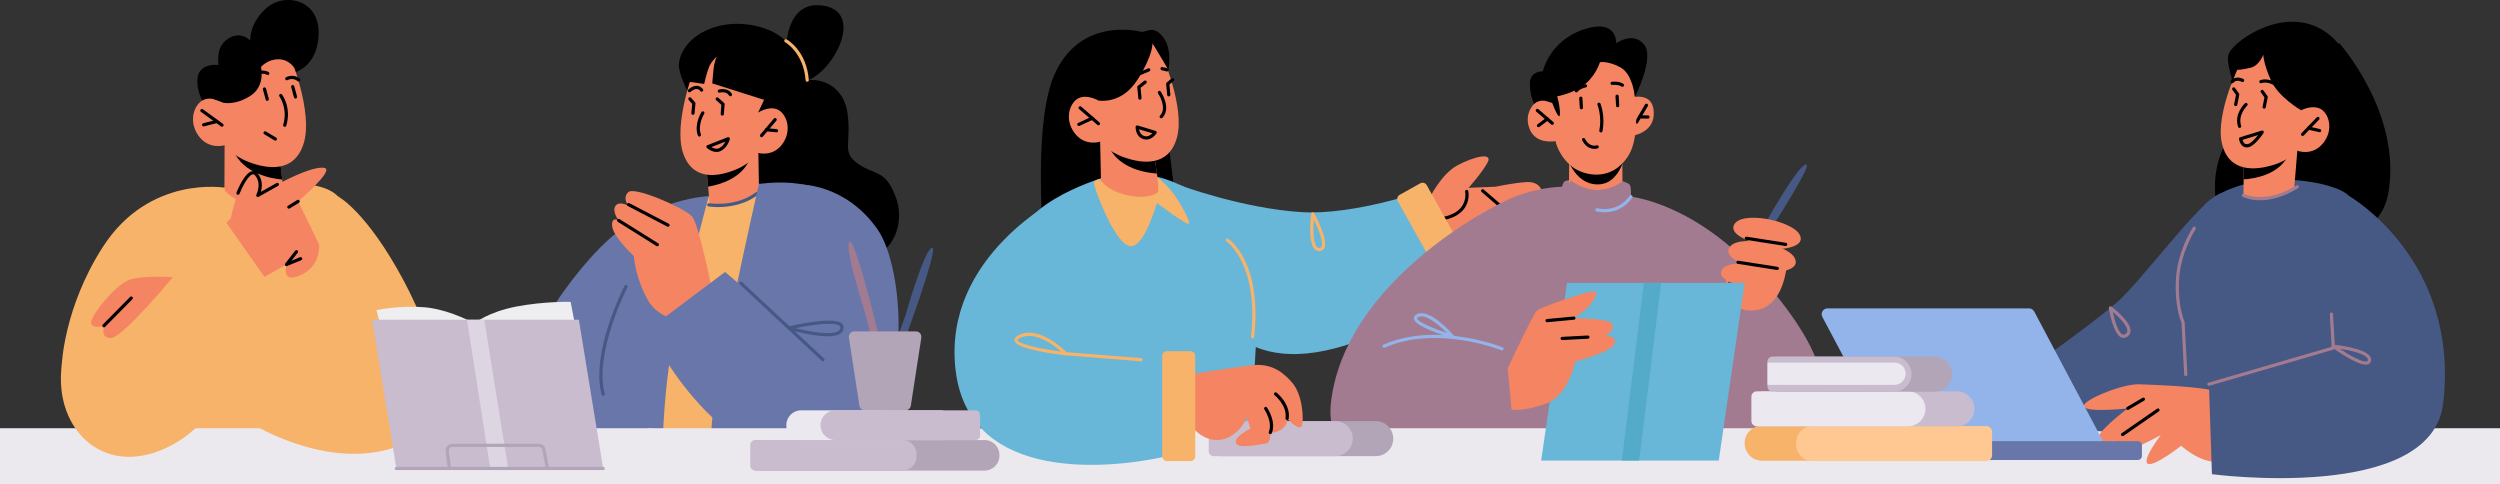<svg xmlns="http://www.w3.org/2000/svg" xmlns:xlink="http://www.w3.org/1999/xlink" version="1.1" id="Layer_1" x="0px" y="0px" style="enable-;background-color:transparent;" xml:space="preserve" viewBox="0 104.7 1011.11 195.84">
<rect x="0" y="104.7" width="1011.11" height="195.84" fill="#333333" stroke="none"/>
<g>
	<rect x="0" style="fill:none;" width="1011.112" height="400" fill="none"/>
</g>
<g>
	<path d="M326.47,137.12c3.684-0.375,7.451,0.49,10.415,2.709c2.597,1.945,5.051,5.137,5.832,10.366   c1.877,12.549-2.686,15.896,4.345,20.773c7.031,4.877,11.137,2.093,15.366,13.837c4.229,11.744-3.085,27.165-17.45,23.662   c-14.365-3.503-49.152-13.903-49.152-13.903l-0.369-51.792l17.641-4.292L326.47,137.12z"/>
</g>
<g>
	<path style="fill:#6876AA;" d="M290.574,183.186c0,0-15.706,2.246-25.874,20.733c-10.168,18.486-18.707,69.458-17.149,71.067   c1.558,1.61,35.477,6.439,63.597,6.439c28.12,0,36.933-1.073,39.644-2.683c2.712-1.61,2.013-88.632-13.558-95.556   C321.663,176.262,307.284,177.65,290.574,183.186z"/>
</g>
<g>
	<path style="fill:#F7B369;" d="M286.668,184.01c0,0-24.675,38.683-29.549,63.714c-4.874,25.031-5.821,42.749-5.821,42.749   l89.658,0.556l1.605-68.1l-9.462-40.336l-26.147-3.548L286.668,184.01z"/>
</g>
<g>
	<path style="fill:#6876AA;" d="M286.668,184.01c0,0-12.585,46.572-15.243,62.842c-2.658,16.269-3.207,31.818-3.207,31.818   l-16.451-2.457l6.282-38.187l22.453-48.861L286.668,184.01z"/>
</g>
<g>
	<path d="M280.634,146.491c0,0-6.683-11.45-6.023-16.292c1.629-11.939,18.629-19.828,35.267-13.781   c16.639,6.047,19.559,26.967,16.719,35.976c-7.314,23.198-27.507,14.592-27.507,14.592S267.534,160.32,280.634,146.491z"/>
</g>
<g>
	<g>
		<g>
			<g>
				<path style="fill:#F48462;" d="M285.633,171.561l0.023,0.435l0.744,8.188l0.557,6.421c0,0-0.481,1.521,6.986,0.691      c10.005-1.151,13.042-5.612,13.042-5.612l-0.267-15.1l-3.016,0.72L285.633,171.561z"/>
			</g>
		</g>
	</g>
</g>
<g>
	<g>
		<g>
			<g>
				<path d="M285.656,171.996l0.744,8.188c4.849-0.817,13.629-3.337,16.861-11.174c0.247-0.636,0.404-1.205,0.441-1.675      l-18.022,4.535L285.656,171.996z"/>
			</g>
		</g>
	</g>
</g>
<g>
	<g>
		<g>
			<g>
				<path style="fill:#F48462;" d="M280.666,132.875c0,0-8.35,21.792-4.434,33.639c3.916,11.847,14.763,9.454,21.199,6.833      c6.435-2.621,9.287-6.773,9.287-6.773s6.207,1.791,10.033-4.081c3.826-5.871,1.009-12.281-2.55-13.616      c-3.558-1.335-7.592,1.376-7.592,1.376l2.966-6.358C309.575,143.894,294.439,112.974,280.666,132.875z"/>
			</g>
		</g>
	</g>
</g>
<g>
	<path style="fill:#6876AA;" d="M286.668,184.01c0,0-22.22,0.881-40.832,17.861c-18.611,16.98-45.587,58.529-34.714,73.307   c15.97,21.705,50.335,15.069,50.335,15.069l1.591-35.318l9.257-51.263L286.668,184.01z"/>
</g>
<g>
	<path d="M282.866,159.943c-0.265,0-0.514-0.163-0.611-0.426c-1.648-4.478,1.316-9.28,1.443-9.482   c0.191-0.305,0.591-0.396,0.897-0.205c0.304,0.191,0.397,0.592,0.206,0.897c-0.028,0.044-2.75,4.469-1.325,8.34   c0.124,0.337-0.049,0.712-0.386,0.836C283.017,159.93,282.941,159.943,282.866,159.943z"/>
</g>
<g>
	<path d="M308.008,160.19c-0.148,0-0.298-0.051-0.421-0.155c-0.274-0.232-0.308-0.643-0.075-0.917l5.477-6.453   c0.232-0.273,0.643-0.308,0.918-0.075c0.274,0.232,0.308,0.643,0.075,0.917l-5.477,6.453   C308.377,160.112,308.193,160.19,308.008,160.19z"/>
</g>
<g>
	<path d="M314.064,158.219c-0.021,0-0.043-0.001-0.064-0.003l-4.044-0.396c-0.358-0.035-0.619-0.354-0.585-0.711   c0.035-0.358,0.359-0.624,0.711-0.585l4.044,0.396c0.358,0.035,0.619,0.354,0.584,0.711   C314.677,157.968,314.394,158.219,314.064,158.219z"/>
</g>
<g>
	<path d="M289.784,166.16c-2.074,0-3.804-1.563-3.898-1.649c-0.165-0.152-0.241-0.378-0.199-0.599   c0.041-0.221,0.193-0.404,0.402-0.486l8.203-3.215c0.225-0.088,0.481-0.043,0.664,0.114c0.183,0.159,0.263,0.406,0.207,0.641   c-0.03,0.129-0.774,3.168-3.431,4.677C291.075,166.016,290.413,166.16,289.784,166.16z M287.682,164.2   c0.859,0.5,2.193,1.001,3.407,0.311c1.157-0.657,1.879-1.71,2.301-2.548L287.682,164.2z"/>
</g>
<g>
	<path d="M295.427,143.644c-0.224,0-0.442-0.116-0.563-0.323c-1.08-1.851-3.664-1.186-3.773-1.158   c-0.345,0.093-0.704-0.113-0.797-0.46c-0.093-0.346,0.11-0.703,0.457-0.797c0.148-0.042,3.653-0.958,5.239,1.758   c0.181,0.311,0.076,0.709-0.235,0.891C295.652,143.615,295.539,143.644,295.427,143.644z"/>
</g>
<g>
	<path d="M278.848,142.052c-0.169,0-0.338-0.065-0.465-0.195c-0.251-0.257-0.248-0.668,0.008-0.919   c0.069-0.068,1.703-1.656,3.565-1.536c0.909,0.064,1.69,0.517,2.324,1.345c0.218,0.286,0.164,0.694-0.122,0.913   c-0.286,0.219-0.694,0.164-0.913-0.122c-0.401-0.525-0.852-0.799-1.377-0.837c-1.277-0.101-2.552,1.153-2.565,1.165   C279.176,141.991,279.012,142.052,278.848,142.052z"/>
</g>
<g>
	<path d="M280.26,151.142c-0.021,0-0.041-0.001-0.062-0.003c-0.358-0.033-0.621-0.351-0.587-0.708l0.348-3.716l-1.422-1.582   c-0.24-0.267-0.219-0.679,0.049-0.919c0.266-0.239,0.679-0.219,0.919,0.049l1.613,1.794c0.121,0.135,0.181,0.315,0.164,0.496   l-0.375,3.999C280.876,150.889,280.592,151.142,280.26,151.142z"/>
</g>
<g>
	<path d="M292.122,151.467c-0.407-0.028-0.676-0.341-0.65-0.699l0.274-3.684l-2.093-1.854c-0.269-0.238-0.294-0.65-0.056-0.919   c0.239-0.27,0.65-0.294,0.919-0.056l2.335,2.068c0.152,0.135,0.232,0.333,0.217,0.536l-0.298,4.006   C292.745,151.206,292.46,151.467,292.122,151.467z"/>
</g>
<g>
	<path d="M317.855,129.821c0,0-2.282-25.619,15.206-22.83c18.527,2.954,1.04,32.524-10.803,30.905   C316.987,137.176,317.855,129.821,317.855,129.821z"/>
</g>
<g>
	<path style="fill:#F48462;" d="M288.885,226.694c0,0-5.939-31.103-9.001-34.471c-3.061-3.368-23.207-12.262-25.773-9.815   c-2.566,2.447,0.044,5.522,0.044,5.522s-3.83-2.188-5.272,0.103c-1.442,2.291,1.353,5.852,1.353,5.852s-3.054-1.923-2.649,2.34   c0.405,4.263,8.767,12.063,8.767,12.063s0.482,8.712,5.837,18.076c5.355,9.364,21.658,9.783,21.658,9.783L288.885,226.694z"/>
</g>
<g>
	<path d="M270.176,196.42c-0.102,0-0.205-0.023-0.3-0.074l-15.967-8.328c-0.319-0.167-0.442-0.56-0.276-0.878   c0.167-0.319,0.56-0.443,0.878-0.276l15.967,8.328c0.319,0.167,0.442,0.56,0.276,0.878   C270.637,196.293,270.41,196.42,270.176,196.42z"/>
</g>
<g>
	<path d="M265.86,204.317c-0.118,0-0.237-0.032-0.345-0.1l-15.623-9.781c-0.305-0.191-0.397-0.592-0.207-0.897   c0.19-0.305,0.592-0.398,0.897-0.206l15.623,9.781c0.305,0.19,0.397,0.593,0.207,0.897   C266.288,204.209,266.076,204.317,265.86,204.317z"/>
</g>
<g>
	<path style="fill:#465884;" d="M290.493,188.454c-2.26,0-3.768-0.241-3.933-0.269c-0.354-0.059-0.594-0.395-0.534-0.749   c0.059-0.354,0.387-0.593,0.749-0.535c0.106,0.018,10.81,1.713,18.884-4.39c0.287-0.217,0.695-0.16,0.912,0.126   c0.217,0.287,0.16,0.695-0.126,0.912C300.974,187.684,294.533,188.454,290.493,188.454z"/>
</g>
<g>
	<path style="fill:#6876AA;" d="M262.193,238.026c0,0,26.619,56.114,67.631,53.003s37.916-75.35,25.036-93.658   c-12.88-18.308-31.164-18.075-31.164-18.075l-16.744,47.068l-13.701-11.674L262.193,238.026z"/>
</g>
<g>
	<path style="fill:#6876AA;" d="M306.952,179.046c0,0-23.014,100.989-18.592,101.514c4.422,0.525,39.397,2.22,39.397,2.22   l-4.061-103.484L306.952,179.046z"/>
</g>
<g>
	<path style="fill:#F7B369;" d="M326.47,137.771c-0.338,0-0.623-0.26-0.648-0.603c-0.834-11.191-8.216-15.347-8.291-15.387   c-0.315-0.172-0.432-0.568-0.259-0.883c0.172-0.315,0.567-0.433,0.883-0.259c0.33,0.18,8.079,4.542,8.964,16.433   c0.027,0.358-0.242,0.671-0.601,0.697C326.502,137.771,326.486,137.771,326.47,137.771z"/>
</g>
<g>
	<path style="fill:#465884;" d="M332.848,250.845c-0.159,0-0.318-0.059-0.444-0.175l-33.156-30.912   c-0.263-0.246-0.277-0.657-0.032-0.92c0.246-0.264,0.657-0.277,0.92-0.033l33.156,30.912c0.263,0.246,0.277,0.657,0.032,0.92   C333.196,250.774,333.023,250.845,332.848,250.845z"/>
</g>
<g>
	<path style="fill:#465884;" d="M334.635,240.718c-6.366,0-15.231-2.579-15.726-2.726c-0.283-0.083-0.475-0.346-0.467-0.641   c0.008-0.295,0.212-0.548,0.499-0.616c1.841-0.442,18.092-4.233,21.525-1.192c0.559,0.495,0.809,1.151,0.723,1.899   c-0.106,0.924-0.577,1.669-1.4,2.215C338.626,240.427,336.771,240.718,334.635,240.718z M321.795,237.426   c5.354,1.349,14.383,3.063,17.275,1.146c0.495-0.328,0.765-0.745,0.826-1.277c0.037-0.324-0.053-0.564-0.293-0.776   C337.639,234.777,328.664,235.97,321.795,237.426z"/>
</g>
<g>
	<path d="M291.788,124.084c0,0-2.736,3.349-3.231,8.845c-0.495,5.495-0.495,5.495-0.495,5.495l22.626,7.196l0.729-11.017   L291.788,124.084z"/>
</g>
<g>
	<path d="M289.81,127.684c0,0-2.044,1.698-3.006,4.015c-0.961,2.317-2.022,6.938-2.022,6.938l-6.58-0.899l1.032-11.499l9.032-5.233   l5.362,0.733l-1.011,7.398L289.81,127.684z"/>
</g>
<g>
	<g>
		<path style="fill:#68B6D8;" d="M477.058,179.567c0,0,25.487,9.469,49.48,10.933c20.772,1.268,48.913-8.466,48.913-8.466    l16.671,36.132c0,0-54.171,43.544-87.74,25.253C461.099,219.835,477.058,179.567,477.058,179.567z"/>
	</g>
</g>
<g>
	<path style="fill:#F7B369;" d="M533.534,206.265c-0.697,0-1.327-0.271-1.836-0.792c-2.789-2.861-1.543-13.174-1.392-14.34   c0.036-0.28,0.249-0.505,0.526-0.556c0.282-0.055,0.558,0.081,0.691,0.329c0.6,1.106,5.81,10.897,4.079,14.181   c-0.356,0.678-0.973,1.08-1.78,1.164C533.725,206.26,533.629,206.265,533.534,206.265z M531.378,193.468   c-0.293,3.702-0.365,9.438,1.253,11.096c0.303,0.31,0.643,0.434,1.058,0.392c0.375-0.039,0.61-0.186,0.764-0.477   C535.353,202.769,533.32,197.445,531.378,193.468z"/>
</g>
<g>
	<g>
		<path style="fill:#F48462;" d="M577.908,185.32c0,0,4.803-10.191,11.621-13.804c6.818-3.614,14.299-5.257,12.146-1.17    c-2.153,4.086-7.702,10.311-7.702,10.311l11.014-0.458c0,0,7.481-1.643,12.698-1.86c5.217-0.217,5.963,3.749,5.963,3.749    s5.217-0.217,7.039,1.706c1.822,1.923-0.386,4.678-0.386,4.678s7.039,1.706,3.175,6.529c-3.865,4.823-19.875,10.817-27.357,12.459    c-7.481,1.643-23.216,0.298-23.216,0.298S568.516,207.709,577.908,185.32z"/>
	</g>
</g>
<g>
	<path d="M615.542,196.191c-0.15,0-0.302-0.052-0.425-0.158l-15.888-13.682c-0.273-0.234-0.303-0.646-0.068-0.918   c0.234-0.273,0.646-0.303,0.918-0.068l15.888,13.682c0.273,0.234,0.303,0.646,0.068,0.918   C615.906,196.115,615.724,196.191,615.542,196.191z"/>
</g>
<g>
	<path d="M579.139,194.22c-0.35,0-0.638-0.276-0.65-0.628c-0.013-0.359,0.268-0.661,0.627-0.673c5.779-0.204,9.788-1.7,11.914-4.444   c2.236-2.887,1.545-6.175,1.537-6.207c-0.077-0.351,0.145-0.698,0.495-0.776c0.352-0.073,0.698,0.145,0.776,0.496   c0.035,0.159,0.826,3.922-1.779,7.285c-2.375,3.064-6.714,4.729-12.896,4.948C579.155,194.22,579.147,194.22,579.139,194.22z"/>
</g>
<g>
	<path style="fill:#F7B369;" d="M585.174,221.559l-19.826-35.469c-0.512-0.917-0.185-2.075,0.732-2.587l8.352-4.668   c0.917-0.512,2.075-0.185,2.587,0.732l19.826,35.469c0.512,0.917,0.185,2.075-0.732,2.588l-8.352,4.668   C586.845,222.803,585.687,222.475,585.174,221.559z"/>
</g>
<g>
	<path style="fill:#A37B90;" d="M656.044,177.949c0,0,2.543,0.635,3.149,1.586c0.606,0.951,0.441,4.724,0.441,4.724   s25.979,2.507,52.212,32.165c26.54,30.005,29.968,47.956,21.195,61.039c-11.589,17.282-51.476,12.616-51.476,12.616   s-9.614,1.412-43.841,0.888c-31.623-0.483-49.26-0.888-49.26-0.888s-54.467,13.127-50.128-22.937   c5.755-47.832,63.146-78.516,74.241-82.883c10.016-3.942,19.17-4.044,19.17-4.044s0.499-1.84,1.046-2.158   C635.717,176.358,656.044,177.949,656.044,177.949z"/>
</g>
<g>
	<path d="M946.109,122.165c0,0,25.201,28.107,19.915,60.172c-4.773,28.952-47.461,16.368-47.461,16.368l-20.406-4.839   c0,0-7.055-17.027,3.286-33.431C911.785,144.031,946.109,122.165,946.109,122.165z"/>
</g>
<g>
	<g>
		<path style="fill:#465884;" d="M956.782,289.152c0,0-1.445-99.386-6.772-105.232c-5.327-5.846-37.879-12.028-56.626,1.961    c-11.733,8.755-15.267,48.947-11.733,74.215c3.062,21.898,4.296,30.331,4.296,30.331L956.782,289.152z"/>
	</g>
</g>
<g>
	<path style="fill:#F7B369;" d="M103.748,179.814c0,0-20.678-1.319-32.517,9.273c-11.839,10.592-17.875,100.092-17.875,100.092   s33.283,0.553,54.939,1.169c15.755,0.448,43.959-1.169,43.959-1.169s-8.925-91.654-14.075-102.85   C133.029,175.132,103.748,179.814,103.748,179.814z"/>
</g>
<g>
	<path d="M461.852,117.639c0,0-24.823-7.003-35.499,17.482c-10.677,24.485-2.192,91.886-2.192,91.886l55.159-10.636l-6.8-54.304   L461.852,117.639z"/>
</g>
<g>
	<g>
		<path style="fill:#68B6D8;" d="M450.118,175.317c0,0-32.792,8.62-38.059,25.163c-5.268,16.542,17.603,86.033,24.751,88.909    c7.148,2.877,67.933-0.211,67.933-0.211s4.133-48.441,3.24-54.35c-0.893-5.909-4.463-29.545-11.04-39.973    c-6.577-10.428-24.139-18.481-31.462-19.034C458.156,175.268,450.118,175.317,450.118,175.317z"/>
	</g>
</g>
<g>
	<rect x="0" y="277.895" style="fill:#EBE8EE;" width="1011.112" height="22.65"/>
</g>
<g>
	<g>
		<path style="fill:#F48462;" d="M444.947,161.98l0.387,17.525c0,0,3.272,4.968,13.542,5.575c7.651,0.452,10.296-1.334,10.296-1.334    l-1.261-8.852l-1.241-8.632l-18.602-3.663L444.947,161.98z"/>
	</g>
</g>
<g>
	<g>
		<path d="M448.068,162.599c0.055,0.477,0.249,1.038,0.546,1.68c4.115,8.667,14.877,10.318,19.296,10.616l-1.241-8.632    L448.068,162.599z"/>
	</g>
</g>
<g>
	<g>
		<path style="fill:#F48462;" d="M469.696,126.231c0,0,9.682,21.769,6.326,34.057c-3.356,12.288-14.543,10.431-21.245,8.104    c-6.702-2.327-9.832-6.407-9.832-6.407s-6.232,2.159-10.447-3.621c-4.216-5.78-1.688-12.467,1.869-14.018    c3.556-1.552,7.814,0.995,7.814,0.995l-3.365-6.323C440.815,139.017,454.586,106.682,469.696,126.231z"/>
	</g>
</g>
<g>
	<g>
		<path d="M444.18,145.34c0,0,9.383,1.923,15.936-8.505c6.553-10.428,5.967-14.72,5.967-14.72l6.466,10.805    c0,0,1.475-7.474-1.502-12.25c-2.977-4.776-6.085-3.797-6.085-3.797l-20.715,5.109l-5.501,16.576L444.18,145.34z"/>
	</g>
</g>
<g>
	<g>
		<path style="fill:#68B6D8;" d="M429.616,184.01c0,0-48.594,23.883-43.142,70.34c5.449,46.43,63.737,39.876,85.545,34.828    c21.808-5.048,4.8-38.182,4.8-38.182s-8.24,2.876-29.394-0.732C426.271,246.657,429.616,184.01,429.616,184.01z"/>
	</g>
</g>
<g>
	<path style="fill:#F7B369;" d="M431.06,248.419c-0.025,0-0.05-0.002-0.075-0.005c-4.714-0.548-20.138-2.596-20.709-5.936   c-0.222-1.302,1.337-2.064,1.85-2.314c8.349-4.075,18.953,6.689,19.401,7.15c0.192,0.197,0.239,0.494,0.117,0.741   C431.533,248.279,431.305,248.419,431.06,248.419z M416.197,240.556c-1.2,0-2.38,0.232-3.5,0.779   c-0.982,0.479-1.154,0.829-1.138,0.924c0.258,1.513,8.978,3.484,17.584,4.615C426.629,244.675,421.245,240.556,416.197,240.556z"/>
</g>
<g>
	<path d="M472.02,133.611c-0.052,0-0.103-0.006-0.154-0.018l-2.018-0.49c-0.35-0.084-0.564-0.436-0.48-0.786   c0.085-0.351,0.442-0.564,0.786-0.479l2.017,0.49c0.35,0.085,0.565,0.437,0.48,0.786   C472.58,133.412,472.313,133.611,472.02,133.611z"/>
</g>
<g>
	<path d="M459.923,135.582c-0.254,0-0.495-0.15-0.6-0.399c-0.14-0.331,0.016-0.713,0.348-0.852l4.691-1.971   c0.33-0.14,0.712,0.017,0.851,0.348c0.14,0.331-0.016,0.713-0.348,0.852l-4.691,1.971   C460.093,135.566,460.007,135.582,459.923,135.582z"/>
</g>
<g>
	<path d="M469.649,152.552c-0.162,0-0.324-0.06-0.45-0.181c-0.26-0.249-0.268-0.661-0.02-0.92c3.035-3.164-0.757-8.928-0.796-8.985   c-0.199-0.299-0.119-0.703,0.179-0.903c0.297-0.199,0.702-0.121,0.903,0.178c0.182,0.271,4.413,6.691,0.653,10.611   C469.991,152.485,469.82,152.552,469.649,152.552z"/>
</g>
<g>
	<path d="M444.255,155.371c-0.151,0-0.303-0.052-0.426-0.159l-7.405-6.404c-0.271-0.235-0.302-0.646-0.066-0.918   c0.236-0.272,0.647-0.302,0.918-0.066l7.405,6.404c0.271,0.235,0.302,0.646,0.066,0.918   C444.618,155.295,444.437,155.371,444.255,155.371z"/>
</g>
<g>
	<path d="M436.343,155.658c-0.246,0-0.481-0.14-0.591-0.378c-0.15-0.327-0.008-0.713,0.318-0.864l5.375-2.48   c0.322-0.151,0.713-0.009,0.863,0.318c0.15,0.327,0.008,0.713-0.318,0.864l-5.375,2.48   C436.528,155.639,436.435,155.658,436.343,155.658z"/>
</g>
<g>
	<path style="fill:#F7B369;" d="M444.766,177.126c0,0-2.074,0.212-2.319,1.513c-0.245,1.301,7.799,23.486,14.075,25.478   c6.276,1.991,11.183-17.609,11.482-17.276c0.299,0.333,11.548,8.69,12.757,8.423s-4.005-9.891-7.284-13.671   c-3.279-3.78-5.351-5.191-5.351-5.191s0.392,4.583,0.359,5.562c-0.032,0.979-3.921,3.146-10.825,2.03   C447.787,182.399,444.766,177.126,444.766,177.126z"/>
</g>
<g>
	<path d="M461.037,145.027c-0.331,0-0.614-0.252-0.646-0.588l-0.429-4.455c-0.021-0.22,0.07-0.436,0.243-0.572l2.546-2.019   c0.278-0.224,0.69-0.178,0.914,0.105c0.224,0.282,0.177,0.691-0.105,0.914l-2.269,1.799l0.395,4.103   c0.035,0.358-0.227,0.676-0.585,0.71C461.079,145.026,461.058,145.027,461.037,145.027z"/>
</g>
<g>
	<path d="M472.711,143.698c-0.331,0-0.614-0.252-0.646-0.588l-0.429-4.455c-0.02-0.213,0.065-0.422,0.228-0.56l1.936-1.634   c0.274-0.231,0.686-0.197,0.917,0.078c0.232,0.275,0.197,0.686-0.077,0.917l-1.676,1.414l0.396,4.115   c0.035,0.358-0.228,0.676-0.585,0.71C472.753,143.697,472.732,143.698,472.711,143.698z"/>
</g>
<g>
	<path style="fill:#F7B369;" d="M506.614,241.551c-0.024,0-0.048-0.002-0.072-0.004c-0.357-0.04-0.615-0.361-0.576-0.719   c3.212-29.276-9.786-38.401-9.918-38.489c-0.298-0.201-0.378-0.605-0.178-0.903c0.201-0.299,0.602-0.378,0.901-0.179   c0.564,0.377,13.795,9.576,10.489,39.714C507.223,241.304,506.941,241.551,506.614,241.551z"/>
</g>
<g>
	<path style="fill:#F7B369;" d="M461.503,250.833c-0.018,0-0.035-0.001-0.053-0.003l-30.441-2.414   c-0.358-0.028-0.626-0.342-0.598-0.7c0.029-0.358,0.33-0.64,0.7-0.597l30.442,2.414c0.358,0.028,0.626,0.342,0.597,0.7   C462.124,250.574,461.839,250.833,461.503,250.833z"/>
</g>
<g>
	<path d="M463.619,161.145c-0.384,0-0.79-0.058-1.216-0.191c-3.154-0.99-3.133-4.733-3.13-4.893   c0.003-0.204,0.102-0.395,0.267-0.516c0.164-0.12,0.378-0.155,0.572-0.097l7.261,2.201c0.195,0.059,0.352,0.206,0.422,0.397   s0.048,0.404-0.061,0.576C467.658,158.74,466.092,161.145,463.619,161.145z M460.666,156.977c0.174,0.921,0.676,2.28,2.128,2.735   c1.445,0.455,2.625-0.416,3.279-1.096L460.666,156.977z"/>
</g>
<g>
	<path style="fill:#465884;" d="M827.783,248.606c0,0,17.485-12.4,27.899-21.184c10.414-8.785,33.236-40.969,42.475-44.524   c9.239-3.555-10.682,83.091-10.682,83.091s-28.194,21.649-49.022,9.727C817.624,263.793,827.783,248.606,827.783,248.606z"/>
</g>
<g>
	<path style="fill:#F7B369;" d="M136.648,184.091c0,0,11.507,5.882,26.596,34.069c13.801,25.782,20.061,54.13,6.695,62.593   c-34.085,21.581-77.281-10.25-77.281-10.25L136.648,184.091z"/>
</g>
<g>
	<path d="M109.227,135.268c0,0,16.751,2.508,19.338-13.538c2.754-17.084-12.981-20.341-20.436-14.076   c-7.456,6.265-6.921,13.459-6.921,13.459s-4.277-4.719-9.939-0.028c-4.155,3.443-2.844,9.892-2.844,9.892s-8.648-1.213-8.606,6.45   c0.042,7.663,5.074,12.061,5.074,12.061L109.227,135.268z"/>
</g>
<g>
	<g>
		<path style="fill:#F48462;" d="M90.829,163.433l-0.061,18.063c0,0,3.24,5.204,13.804,6.098c7.87,0.666,10.641-1.104,10.641-1.104    l-1.067-9.152l-1.052-8.925l-19.067-4.261L90.829,163.433z"/>
	</g>
</g>
<g>
	<g>
		<path d="M94.028,164.152c0.044,0.493,0.23,1.076,0.519,1.745c4.012,9.037,15.055,11.019,19.6,11.442l-1.052-8.925L94.028,164.152z    "/>
	</g>
</g>
<g>
	<g>
		<path style="fill:#F48462;" d="M117.26,127.254c0,0,9.404,22.679,5.625,35.249c-3.779,12.57-15.255,10.364-22.098,7.791    c-6.843-2.573-9.961-6.858-9.961-6.858s-6.476,2.06-10.667-4.005c-4.191-6.065-1.412-12.887,2.292-14.392    c3.704-1.505,8.023,1.23,8.023,1.23l-3.301-6.602C87.173,139.669,102.208,106.719,117.26,127.254z"/>
	</g>
</g>
<g>
	<path d="M89.776,155.952c-0.132,0-0.266-0.04-0.381-0.124l-8.118-5.88c-0.291-0.211-0.356-0.618-0.146-0.909   c0.211-0.291,0.618-0.356,0.909-0.145l8.118,5.88c0.291,0.211,0.356,0.618,0.146,0.909   C90.176,155.858,89.978,155.952,89.776,155.952z"/>
</g>
<g>
	<path d="M82.359,155.826c-0.291,0-0.556-0.196-0.63-0.491c-0.088-0.349,0.123-0.703,0.471-0.791l5.364-1.361   c0.348-0.086,0.703,0.123,0.791,0.471c0.088,0.349-0.123,0.703-0.471,0.791l-5.364,1.361   C82.466,155.819,82.412,155.826,82.359,155.826z"/>
</g>
<g>
	<path d="M102.1,136.662c-0.14,0-0.28-0.044-0.399-0.137c-0.284-0.221-0.335-0.63-0.115-0.914c3.038-3.91,6.981-1.821,7.021-1.8   c0.316,0.172,0.432,0.567,0.26,0.883c-0.171,0.316-0.565,0.432-0.881,0.261c-0.136-0.072-3.03-1.557-5.371,1.455   C102.486,136.575,102.295,136.662,102.1,136.662z"/>
</g>
<g>
	<path d="M120.799,137.669c-0.146,0-0.294-0.049-0.415-0.15c-1.955-1.626-4.038-0.438-4.059-0.425   c-0.311,0.181-0.709,0.077-0.891-0.232c-0.182-0.311-0.078-0.709,0.232-0.891c0.117-0.069,2.901-1.655,5.549,0.547   c0.276,0.23,0.314,0.64,0.085,0.917C121.171,137.589,120.985,137.669,120.799,137.669z"/>
</g>
<g>
	<path d="M115.162,155.992c-0.063,0-0.125-0.009-0.188-0.028c-0.344-0.104-0.539-0.467-0.435-0.811   c1.983-6.579-1.485-11.398-1.52-11.446c-0.213-0.289-0.152-0.696,0.137-0.91c0.29-0.213,0.697-0.153,0.909,0.135   c0.161,0.216,3.899,5.371,1.72,12.597C115.699,155.81,115.441,155.992,115.162,155.992z"/>
</g>
<g>
	<path d="M119.513,144.55c-0.287,0-0.55-0.191-0.628-0.481l-1.117-4.146c-0.094-0.347,0.112-0.705,0.459-0.798   c0.346-0.093,0.705,0.112,0.798,0.459l1.117,4.146c0.094,0.347-0.112,0.705-0.459,0.798   C119.627,144.543,119.569,144.55,119.513,144.55z"/>
</g>
<g>
	<path d="M108.081,145.486c-0.287,0-0.55-0.191-0.628-0.481l-1.117-4.146c-0.094-0.347,0.112-0.705,0.459-0.798   c0.346-0.091,0.705,0.113,0.798,0.459l1.117,4.146c0.094,0.347-0.112,0.705-0.459,0.798   C108.194,145.479,108.137,145.486,108.081,145.486z"/>
</g>
<g>
	<path d="M119.145,132.364c0,0-1.949-3.638-6.455-3.684c-4.506-0.046-7.148,3.119-7.148,3.119s1.951,7.594-4.189,11.605   c-6.141,4.01-10.878,2.867-10.878,2.867l-4.439-1.599l-3.238-6.505l12.903-13.813l16.67-8.728l8.454,7.727L119.145,132.364z"/>
</g>
<g>
	<path style="fill:#F7B369;" d="M90.994,180.631c0,0-30.526-5.318-49.356,23.877c-15.986,24.786-16.674,48.129-16.674,48.129   l48.284-4.05L90.994,180.631z"/>
</g>
<g>
	<path style="fill:#F48462;" d="M24.965,252.637c0,0-1.302,37.084,28.761,34.546c34.136-2.883,51.664-69.671,51.664-69.671   l10.482-5.823c0,0-2.435,8.136,5.924,4.183c8.359-3.953,7.241-12.376,7.241-12.376l-8.452-17.35c0,0,14.776-12.594,10.688-13.521   c-6.313-1.431-27.003,11.11-27.003,11.11s1.589-8.213-3.113-7.121c-5.075,1.179-7.756,16.339-7.756,16.339l-56.724,57.534   L24.965,252.637z"/>
</g>
<g>
	<path d="M115.871,212.34c-0.198,0-0.392-0.092-0.518-0.257c-0.179-0.235-0.178-0.56,0.004-0.794l4.027-5.178   c0.221-0.284,0.63-0.336,0.913-0.114c0.284,0.221,0.335,0.63,0.114,0.913l-2.518,3.236l3.445-1.425   c0.334-0.136,0.713,0.021,0.851,0.353c0.137,0.332-0.021,0.713-0.353,0.851l-5.717,2.365   C116.039,212.323,115.954,212.34,115.871,212.34z"/>
</g>
<g>
	<path d="M116.831,189.096c-0.219,0-0.433-0.11-0.556-0.311c-0.188-0.306-0.091-0.707,0.215-0.895l3.754-2.3   c0.305-0.186,0.707-0.091,0.895,0.215c0.188,0.306,0.091,0.707-0.215,0.895l-3.754,2.3   C117.064,189.065,116.947,189.096,116.831,189.096z"/>
</g>
<g>
	<path style="fill:#F7B369;" d="M90.39,193.148l20.151,28.632c0,0-13.511,47.974-40.666,62.743   c-27.155,14.768-48.222-5.867-44.911-31.886C28.276,226.617,90.39,193.148,90.39,193.148z"/>
</g>
<g>
	<path d="M111.354,161.582c-0.114,0-0.23-0.03-0.335-0.093l-4.137-2.487c-0.308-0.185-0.408-0.585-0.222-0.893   c0.184-0.309,0.584-0.409,0.893-0.222l4.137,2.487c0.308,0.185,0.408,0.585,0.222,0.893   C111.79,161.47,111.574,161.582,111.354,161.582z"/>
</g>
<g>
	<path d="M104.271,184.385c-0.165,0-0.329-0.063-0.453-0.184c-0.207-0.2-0.258-0.513-0.125-0.768   c0.023-0.044,2.266-4.466-0.476-7.741c-0.43-0.513-0.776-0.525-0.999-0.489c-1.767,0.289-4.219,4.977-5.35,7.865   c-0.132,0.334-0.509,0.501-0.843,0.369c-0.335-0.131-0.5-0.508-0.369-0.843c0.327-0.835,3.281-8.173,6.352-8.675   c0.569-0.091,1.417-0.006,2.207,0.938c2.146,2.564,1.819,5.578,1.295,7.435l6.351-3.565c0.313-0.176,0.711-0.065,0.886,0.248   c0.176,0.314,0.064,0.711-0.249,0.886l-7.91,4.441C104.489,184.357,104.379,184.385,104.271,184.385z"/>
</g>
<g>
	<path style="fill:#F48462;" d="M69.875,216.816c0,0-11.948-0.911-17.625,1.074c-5.678,1.985-16.819,15.717-15.265,17.947   c1.554,2.229,5.384,0.324,5.384,0.324s-2.335,5.119,2.385,5.265C49.473,241.573,69.875,216.816,69.875,216.816z"/>
</g>
<g>
	<path style="fill:none;" d="M161.595,243.416c-0.122,0-0.246-0.035-0.355-0.106c-14.765-9.653-50.825-13.04-51.187-13.073   c-0.358-0.033-0.622-0.35-0.589-0.708c0.033-0.358,0.356-0.626,0.707-0.589c1.493,0.137,36.745,3.449,51.781,13.28   c0.301,0.197,0.386,0.601,0.189,0.901C162.015,243.311,161.807,243.416,161.595,243.416z"/>
</g>
<g>
	<path style="fill:none;" d="M110.542,222.432c-0.21,0-0.416-0.102-0.542-0.289L90.398,192.85l-14.985,16.807   c-0.239,0.268-0.65,0.292-0.919,0.052c-0.268-0.239-0.292-0.65-0.053-0.919l15.545-17.433c0.134-0.151,0.327-0.232,0.531-0.216   c0.201,0.014,0.384,0.12,0.496,0.288l20.07,29.991c0.2,0.299,0.12,0.703-0.179,0.903   C110.793,222.395,110.667,222.432,110.542,222.432z"/>
</g>
<g>
	<path style="fill:none;" d="M146.047,234.996c-4.404,0-10.083-0.813-12.456-1.186c-0.287-0.045-0.509-0.274-0.545-0.563   c-0.036-0.288,0.124-0.566,0.392-0.679c0.555-0.234,13.628-5.691,17.819-0.964c0.823,0.928,0.721,1.623,0.491,2.044   C151.196,234.658,148.886,234.996,146.047,234.996z M136.271,232.887c7.492,1.01,13.807,1.1,14.336,0.137   c0.01-0.019-0.007-0.199-0.323-0.556C147.828,229.696,140.672,231.376,136.271,232.887z"/>
</g>
<g>
	<path style="fill:none;" d="M95.391,185.833c-0.042,0-0.084-0.004-0.126-0.012c-3.431-0.672-4.716-3.631-4.916-5.102   c-0.048-0.356,0.201-0.684,0.557-0.733c0.354-0.045,0.684,0.201,0.733,0.556c0.022,0.155,0.527,3.345,3.876,4.001   c0.353,0.069,0.583,0.411,0.514,0.764C95.968,185.618,95.696,185.833,95.391,185.833z"/>
</g>
<g>
	<path d="M42.022,237.109c-0.165,0-0.33-0.063-0.457-0.189c-0.256-0.252-0.259-0.664-0.006-0.92l11.051-11.2   c0.252-0.256,0.664-0.26,0.92-0.006c0.256,0.252,0.259,0.664,0.006,0.92l-11.051,11.2C42.358,237.044,42.19,237.109,42.022,237.109   z"/>
</g>
<g>
	<g>
		<g>
			<g>
				<path style="fill:#F48462;" d="M656.014,145.18c0,0,11.858-5.062,12.781,4.12c1.07,10.638-11.644,10.736-11.644,10.736      L656.014,145.18z"/>
			</g>
		</g>
	</g>
</g>
<g>
	<path d="M661.919,154.708c-0.111,0-0.224-0.028-0.327-0.089c-0.311-0.181-0.415-0.58-0.234-0.89l3.957-6.783   c0.182-0.31,0.578-0.418,0.891-0.234c0.31,0.181,0.415,0.58,0.234,0.89l-3.957,6.783   C662.361,154.593,662.143,154.708,661.919,154.708z"/>
</g>
<g>
	<path style="fill:#F48462;" d="M698.29,214.483c0,0-2.66,16.297,10.537,15.788c13.197-0.509,13.901-19.344,13.901-19.344   L698.29,214.483z"/>
</g>
<g>
	<path style="fill:#465884;" d="M713.701,195.516c0,0,14.192-25.53,16.941-24.237s-34.047,56.747-35.695,55.956   C693.3,226.443,713.701,195.516,713.701,195.516z"/>
</g>
<g>
	<path d="M666.522,152.674c-0.011,0-3.394-0.057-3.394-0.057c-0.359-0.006-0.647-0.302-0.64-0.662   c0.006-0.36,0.281-0.639,0.661-0.64l3.383,0.057c0.359,0.006,0.646,0.302,0.64,0.662   C667.167,152.39,666.877,152.674,666.522,152.674z"/>
</g>
<g>
	<g>
		<g>
			<g>
				<path style="fill:#F48462;" d="M634.636,170.473l-0.1,12.451c0,0,4.808,2.588,10.816,2.691c8.112,0.138,10.85-4.674,10.85-4.674      l-0.061-14.598L634.636,170.473z"/>
			</g>
		</g>
	</g>
</g>
<g>
	<g>
		<g>
			<g>
				<path d="M634.636,170.454c0,0,3.887,10.079,13.097,8.703c7.424-1.109,9.545-11.636,9.545-11.636L634.636,170.454z"/>
			</g>
		</g>
	</g>
</g>
<g>
	<g>
		<g>
			<g>
				<path style="fill:#F48462;" d="M659.784,134.995c0,0,5.201,22.789-1.327,32.882c-7,10.824-18.273,7.593-22.493,4.348      c-5.691-4.376-6.857-10.447-6.857-10.447s-7.823,1.558-10.432-4.822c-2.74-6.701,2.132-12.109,6.045-12.428      c3.913-0.319,4.369,0.393,4.369,0.393l-1.148-7.157C627.941,137.764,651.73,111.324,659.784,134.995z"/>
			</g>
		</g>
	</g>
</g>
<g>
	<path d="M627.806,155.196c-0.15,0-0.301-0.052-0.424-0.157l-6.037-5.178c-0.273-0.234-0.305-0.645-0.07-0.918   c0.235-0.273,0.646-0.302,0.918-0.07l6.037,5.178c0.272,0.234,0.305,0.645,0.07,0.918   C628.172,155.119,627.989,155.196,627.806,155.196z"/>
</g>
<g>
	<path d="M622.231,156.15c-0.198,0-0.393-0.089-0.521-0.26c-0.216-0.287-0.158-0.695,0.129-0.911l3.563-2.68   c0.289-0.217,0.696-0.158,0.912,0.129c0.216,0.287,0.158,0.695-0.129,0.911l-3.563,2.68   C622.505,156.107,622.367,156.15,622.231,156.15z"/>
</g>
<g>
	<path d="M639.575,148.901c-0.342,0-0.629-0.267-0.648-0.613l-0.224-3.834c-0.021-0.359,0.253-0.667,0.611-0.688   c0.352-0.017,0.667,0.253,0.688,0.612l0.224,3.833c0.021,0.359-0.253,0.667-0.611,0.688   C639.601,148.901,639.588,148.901,639.575,148.901z"/>
</g>
<g>
	<path d="M654.251,148.097c-0.342,0-0.629-0.267-0.648-0.613l-0.225-3.834c-0.021-0.359,0.253-0.667,0.611-0.688   c0.336-0.012,0.667,0.253,0.688,0.612l0.225,3.834c0.021,0.359-0.253,0.667-0.611,0.688   C654.277,148.096,654.264,148.097,654.251,148.097z"/>
</g>
<g>
	<path d="M647.479,158.268c-0.042,0-0.085-0.004-0.127-0.012c-0.352-0.07-0.582-0.412-0.513-0.765   c1.118-5.659-0.727-10.35-0.745-10.397c-0.135-0.333,0.027-0.713,0.361-0.847c0.33-0.132,0.712,0.028,0.846,0.361   c0.083,0.206,2.007,5.1,0.815,11.134C648.055,158.053,647.784,158.268,647.479,158.268z"/>
</g>
<g>
	<path d="M656.183,139.808c-0.125,0-0.253-0.036-0.364-0.112c-1.155-0.784-3.077-0.73-3.722-0.642   c-0.352,0.048-0.684-0.201-0.732-0.558c-0.049-0.356,0.201-0.684,0.558-0.732c0.112-0.016,2.827-0.366,4.626,0.855   c0.298,0.202,0.375,0.606,0.174,0.904C656.597,139.708,656.392,139.808,656.183,139.808z"/>
</g>
<g>
	<path d="M637.514,142.071c-0.14,0-0.28-0.044-0.398-0.137c-0.284-0.22-0.336-0.629-0.116-0.913   c1.333-1.718,4.021-2.226,4.134-2.246c0.358-0.063,0.692,0.169,0.757,0.522c0.066,0.354-0.169,0.692-0.522,0.758   c-0.022,0.004-2.314,0.442-3.339,1.764C637.9,141.985,637.708,142.071,637.514,142.071z"/>
</g>
<g>
	<path d="M627.284,144.959c0,0,2.459,7.027,3.37,6.741c0.91-0.287-0.622-11.37-3.27-11.817   C624.736,139.436,627.284,144.959,627.284,144.959z"/>
</g>
<g>
	<path d="M628.399,143.919c0,0,7.844-1.049,12.922-5.394c4.289-3.669,5.771-8.679,5.771-8.679s3.365-0.601,8.339,2.131   c4.974,2.732,5.806,11.885,5.806,11.885s8.152-15.982,3.633-21.271c-4.519-5.29-11.248-0.379-11.248-0.379   s0.73-10.221-13.141-5.596c-13.871,4.625-16.486,16.926-16.486,16.926s-4.821-0.185-5.197,4.292c-0.376,4.477,1.66,8.91,1.66,8.91   s1.991-2.086,5.26-1.055c3.269,1.031,3.269,1.031,3.269,1.031L628.399,143.919z"/>
</g>
<g>
	<path style="fill:#A37B90;" d="M656.044,177.949c0,0-2.453,2.803-8.662,3.539c-6.21,0.736-12.138-3.785-12.138-3.785l-3.323,7.732   l10.481,5.129l16.489-2.947l-0.695-7.451L656.044,177.949z"/>
</g>
<g>
	<path style="fill:#92B4EA;" d="M607.487,246.429c-0.082,0-0.166-0.016-0.246-0.049c-0.259-0.104-25.992-10.404-47.193-1.083   c-0.326,0.147-0.712-0.004-0.857-0.334c-0.144-0.329,0.005-0.713,0.334-0.857c21.711-9.547,47.946,0.961,48.209,1.069   c0.333,0.136,0.492,0.516,0.356,0.849C607.986,246.275,607.743,246.429,607.487,246.429z"/>
</g>
<g>
	<path style="fill:#92B4EA;" d="M587.396,241.356c-0.062,0-0.123-0.009-0.185-0.027c-3.507-1.035-14.981-4.652-15.368-7.724   c-0.06-0.474,0.069-1.157,1.023-1.726c4.885-2.925,13.997,7.23,15.018,8.396c0.191,0.218,0.215,0.535,0.059,0.779   C587.823,241.246,587.614,241.356,587.396,241.356z M574.898,232.649c-0.503,0-0.963,0.108-1.364,0.348   c-0.158,0.095-0.42,0.277-0.398,0.445c0.17,1.35,6.041,3.943,12.104,5.912C582.421,236.509,577.897,232.649,574.898,232.649z"/>
</g>
<g>
	<g>
		<g>
			<g>
				<path style="fill:#F48462;" d="M719.263,205.467c0,0,11.641-0.396,8.519-5.987c-3.122-5.591-23.784-9.805-26.51-3.755      C698.547,201.775,719.263,205.467,719.263,205.467z"/>
			</g>
		</g>
	</g>
</g>
<g>
	<g>
		<g>
			<g>
				<path style="fill:#F48462;" d="M717.248,214.891c0,0,11.641-0.396,8.519-5.987c-3.121-5.591-23.784-9.805-26.509-3.755      C696.533,211.199,717.248,214.891,717.248,214.891z"/>
			</g>
		</g>
	</g>
</g>
<g>
	<g>
		<g>
			<g>
				<path style="fill:#F48462;" d="M709.555,221.612c2.575,0.479,5.248,0.375,7.707-0.527c2.196-0.806,4.019-2.215,2.527-4.623      c-2.983-4.818-21.418-7.716-23.585-2.259C694.588,218.27,704.438,220.659,709.555,221.612z"/>
			</g>
		</g>
	</g>
</g>
<g>
	<path d="M722.187,204.2c-0.033,0-0.067-0.003-0.102-0.008l-15.881-2.479c-0.354-0.056-0.598-0.389-0.543-0.744   c0.056-0.354,0.387-0.601,0.744-0.542l15.881,2.478c0.354,0.056,0.598,0.389,0.543,0.744   C722.779,203.971,722.503,204.2,722.187,204.2z"/>
</g>
<g>
	<path d="M718.805,213.906c-0.033,0-0.067-0.003-0.102-0.008l-15.881-2.479c-0.354-0.056-0.598-0.389-0.543-0.744   c0.056-0.355,0.385-0.597,0.744-0.543l15.881,2.479c0.354,0.056,0.598,0.389,0.543,0.744   C719.397,213.677,719.121,213.906,718.805,213.906z"/>
</g>
<g>
	<path style="fill:#92B4EA;" d="M648.974,190.559c-1.007,0-2.085-0.104-3.233-0.34c-0.353-0.073-0.579-0.417-0.507-0.769   c0.073-0.353,0.425-0.575,0.768-0.507c8.9,1.831,13.03-4.948,13.071-5.016c0.183-0.308,0.583-0.413,0.892-0.228   c0.31,0.184,0.411,0.582,0.228,0.892C660.153,184.659,656.552,190.559,648.974,190.559z"/>
</g>
<g>
	<path d="M644.862,164.906c-1.35,0-3.461-0.537-4.963-3.458c-0.164-0.32-0.038-0.712,0.281-0.876   c0.324-0.165,0.714-0.037,0.877,0.281c1.829,3.561,4.572,2.683,4.686,2.643c0.34-0.115,0.709,0.065,0.826,0.403   c0.116,0.338-0.059,0.706-0.397,0.826C646.16,164.73,645.636,164.906,644.862,164.906z"/>
</g>
<g>
	<g>
		<path d="M905.025,142.928c0,0-4.726-11.018-3.822-15.853c0.904-4.835,20.067-19.06,36.125-11.336    c16.058,7.724,16.887,28.969,13.14,37.707c-9.65,22.501-29.012,11.858-29.012,11.858S890.519,155.465,905.025,142.928z"/>
	</g>
</g>
<g>
	<g>
		<g>
			<g>
				<g>
					<path style="fill:#F48462;" d="M907.52,168.537l-0.021,0.438l-0.076,8.275l-0.086,6.487c0,0-0.634,1.475,6.927,1.392       c10.135-0.151,13.624-4.314,13.624-4.314l1.246-15.15l-3.093,0.419L907.52,168.537z"/>
				</g>
			</g>
		</g>
	</g>
</g>
<g>
	<g>
		<g>
			<g>
				<g>
					<path d="M907.499,168.975l-0.076,8.275c4.939-0.332,13.984-1.977,18.007-9.501c0.311-0.613,0.525-1.167,0.61-1.633       l-18.505,2.736L907.499,168.975z"/>
				</g>
			</g>
		</g>
	</g>
</g>
<g>
	<g>
		<g>
			<g>
				<g>
					<path style="fill:#F48462;" d="M906.422,129.294c0,0-10.547,20.989-7.812,33.247c2.735,12.257,13.839,10.948,20.547,8.968       c6.708-1.981,9.981-5.853,9.981-5.853s6.037,2.415,10.457-3.081c4.42-5.497,2.241-12.199-1.189-13.893       c-3.43-1.694-7.742,0.617-7.742,0.617l3.608-6.071C934.271,143.227,922.21,110.743,906.422,129.294z"/>
				</g>
			</g>
		</g>
	</g>
</g>
<g>
	<g>
		<path d="M930.663,149.298c0,0-9.157-5.252-12.233-12.17c-3.077-6.918-3.043-10.313-3.043-10.313s-1.583,4.368-5.054,5.25    c-3.47,0.882-5.603,0.9-5.603,0.9l-2.48,6.198l2.128-14.956c0,0,9.506-4.518,10.746-4.46c1.241,0.058,16.767,3.603,17.628,4.588    c0.861,0.985,5.224,13.379,5.224,13.379l0.083,5.51L930.663,149.298z"/>
	</g>
</g>
<g>
	<g>
		<path style="fill:#F48462;" d="M905.422,266.146c0,0-3.895-0.784-8.778-2.948c-4.883-2.164-24.706-2.807-31.508-3.083    c-6.803-0.275-24.083,6.836-22.246,9.183c1.837,2.347,17.677,0.566,17.677,0.566s-13.625,10.186-11.893,12.682    c1.732,2.496,6.761,0.335,6.761,0.335s-4.277,3.009-0.647,4.752c3.63,1.743,19.119-6.956,19.119-6.956s-7.739,10.109-5.263,11.555    c2.476,1.445,13.519-7.256,13.519-7.256s11.496,10.637,19.755,4.736c8.259-5.901,10.734-11.045,10.734-11.045L905.422,266.146z"/>
	</g>
</g>
<g>
	<g>
		<path style="fill:#465884;" d="M950.011,183.919c0,0,45,25.717,38.105,83.98c-4.777,40.362-93.512,28.581-93.512,28.581    l-1.218-36.385c0,0,46.688-12.673,50.311-14.649C950.699,241.628,950.011,183.919,950.011,183.919z"/>
	</g>
</g>
<g>
	<path style="fill:none;" d="M634.636,221.439v-5.386c0,0,7.577-2.141,17.374-1.356c9.797,0.785,16.849,5.493,16.849,5.493   s8.906-4.793,19.37-5.666c10.464-0.873,16.573,0,16.573,0l-1.139,6.915l-37.141,7.122L634.636,221.439z"/>
</g>
<g>
	<polygon style="fill:#68B6D8;" points="705.609,219.144 695.14,290.968 623.317,290.968 633.786,219.144  "/>
</g>
<g>
	<polygon style="fill:#53AAC9;" points="671.816,219.144 662.948,290.968 655.98,290.968 664.848,219.144  "/>
</g>
<g>
	<path style="fill:#F48462;" d="M609.786,253.64c0,0,10.151-21.726,11.775-23.274s20.545-7.975,23.119-7.849   c2.574,0.126-1.469,5.861-3.494,7.479c-2.025,1.618-4.639,3.365-4.639,3.365s14.164,0.002,15.48,2.395   c1.316,2.392-2.478,4.601-2.478,4.601s5.069,0.431,3.251,3.686c-1.818,3.255-15.718,6.893-15.718,6.893   s-2.653,13.817-12.008,17.092c-9.355,3.275-13.727,2.348-13.727,2.348L609.786,253.64z"/>
</g>
<g>
	<path d="M625.718,235.023c-0.332,0-0.615-0.254-0.647-0.591c-0.033-0.358,0.231-0.675,0.588-0.709l10.828-1.01   c0.356-0.034,0.675,0.23,0.709,0.588c0.033,0.358-0.231,0.675-0.588,0.709l-10.828,1.01   C625.759,235.021,625.739,235.023,625.718,235.023z"/>
</g>
<g>
	<path d="M631.809,242.241c-0.344,0-0.631-0.27-0.649-0.617c-0.019-0.358,0.257-0.665,0.616-0.684l10.406-0.549   c0.349,0.006,0.665,0.257,0.685,0.616c0.018,0.358-0.257,0.665-0.616,0.685l-10.406,0.549   C631.833,242.24,631.821,242.241,631.809,242.241z"/>
</g>
<g>
	<g>
		<path style="fill:#465884;" d="M366.16,232.41c0,0,7.991-28.095,10.963-27.464c2.972,0.631-20.198,63.02-21.983,62.625    C353.356,267.177,366.16,232.41,366.16,232.41z"/>
	</g>
	<g>
		<path style="fill:#A37B90;" d="M360.434,266.659c-1.695,0.675-10.485-35.315-10.485-35.315s-4.379-13.467-6.09-22.021    c-0.753-3.736-0.989-6.545-0.141-6.89c0.565-0.22,1.632,2.166,2.982,6.153C352.084,224.579,361.784,266.126,360.434,266.659z"/>
	</g>
	<g>
		<path style="fill:#B1A5B7;" d="M366.235,270.646h-16.51c-1.071,0-1.982-0.794-2.148-1.871l-4.234-27.485    c-0.207-1.343,0.813-2.557,2.148-2.557h24.979c1.335,0,2.355,1.214,2.148,2.557l-4.234,27.485    C368.217,269.853,367.306,270.646,366.235,270.646z"/>
	</g>
	<g>
		<path style="fill:none;" d="M346.7,208.586l-2.841,0.738c-0.753-3.736-0.989-6.545-0.141-6.89    C344.283,202.213,345.35,204.599,346.7,208.586z"/>
	</g>
	<g>
		<path style="fill:#B1A5B7;" d="M305.282,295.029h92.906c3.33,0,6.029-2.699,6.029-6.03v-0.3c0-3.33-2.699-6.029-6.029-6.029    h-92.906V295.029z"/>
	</g>
	<g>
		<path style="fill:#C8BCCE;" d="M305.456,295.029h59.551c3.141,0,5.687-2.546,5.687-5.687v-0.985c0-3.141-2.546-5.687-5.687-5.687    h-59.551c-1.118,0-2.024,0.906-2.024,2.024v8.311C303.432,294.123,304.338,295.029,305.456,295.029z"/>
	</g>
	<g>
		<path style="fill:none;" d="M303.432,292.642h60.654c2.137,0,3.87-1.733,3.87-3.87v-0.107c0-2.137-1.733-3.87-3.87-3.87    h-60.654V292.642z"/>
	</g>
	<g>
		<path style="fill:#ECE8EF;" d="M380.687,282.67H324.03c-3.32,0-6.012-2.692-6.012-6.012c0-3.32,2.692-6.012,6.012-6.012h56.657    c1.039,0,1.882,0.843,1.882,1.882v8.26C382.569,281.828,381.726,282.67,380.687,282.67z"/>
	</g>
	<g>
		<path style="fill:#C8BCCE;" d="M394.503,282.67h-56.657c-3.32,0-6.012-2.692-6.012-6.012c0-3.32,2.692-6.012,6.012-6.012h56.657    c1.039,0,1.882,0.843,1.882,1.882v8.26C396.385,281.828,395.542,282.67,394.503,282.67z"/>
	</g>
	<g>
		<path style="fill:none;" d="M396.385,280.348h-58.106c-2.108,0-3.817-1.709-3.817-3.817c0-2.108,1.709-3.817,3.817-3.817    h58.106V280.348z"/>
	</g>
</g>
<g>
	<path style="fill:#B1A5B7;" d="M492.9,289.178h63.515c3.911,0,7.081-3.17,7.081-7.081c0-3.911-3.17-7.081-7.081-7.081H492.9   c-0.447,0-0.809,0.362-0.809,0.809v12.544C492.092,288.816,492.454,289.178,492.9,289.178z"/>
</g>
<g>
	<path style="fill:#C8BCCE;" d="M490.884,289.178h49.151c3.91,0,7.081-3.17,7.081-7.081c0-3.911-3.17-7.081-7.081-7.081h-49.151   c-1.114,0-2.016,0.903-2.016,2.016v10.129C488.868,288.276,489.771,289.178,490.884,289.178z"/>
</g>
<g>
	<path style="fill:none;" d="M488.868,286.444h51.382c2.483,0,4.496-2.013,4.496-4.496c0-2.483-2.013-4.496-4.496-4.496h-51.382   V286.444z"/>
</g>
<g>
	<path style="fill:#A37B90;" d="M858.833,241.374c-0.364,0-0.726-0.091-1.074-0.272c-3.132-1.633-4.697-10.76-4.865-11.795   c-0.043-0.263,0.079-0.525,0.308-0.662c0.227-0.138,0.516-0.123,0.729,0.039c0.834,0.633,8.136,6.292,7.755,10.091   c-0.071,0.708-0.443,1.691-1.815,2.352C859.528,241.291,859.179,241.374,858.833,241.374z M854.504,230.819   c0.672,3.195,2.065,8.194,3.856,9.127c0.318,0.168,0.61,0.168,0.945,0.008c0.896-0.433,1.048-0.955,1.083-1.31   C860.605,236.493,856.965,232.906,854.504,230.819z"/>
</g>
<g>
	<path style="fill:#A37B90;" d="M914.051,185.705c-4.293,0-6.824-1.29-7.018-1.392c-0.317-0.168-0.438-0.56-0.271-0.878   c0.167-0.317,0.559-0.439,0.878-0.274c0.084,0.044,8.55,4.295,21.153-3.488c0.307-0.189,0.708-0.094,0.896,0.212   c0.188,0.306,0.094,0.706-0.212,0.896C923.192,184.663,917.911,185.705,914.051,185.705z"/>
</g>
<g>
	<path style="fill:#A37B90;" d="M893.385,260.746c-0.282,0-0.542-0.185-0.625-0.47c-0.101-0.345,0.098-0.706,0.443-0.807   l49.813-14.504l-0.738-13.211c-0.021-0.358,0.254-0.666,0.613-0.686c0.325-0.035,0.666,0.254,0.685,0.613l0.768,13.728   c0.018,0.302-0.177,0.576-0.468,0.661l-50.31,14.648C893.506,260.737,893.445,260.746,893.385,260.746z"/>
</g>
<g>
	<path style="fill:#A37B90;" d="M884.03,256.831c-0.344,0-0.631-0.27-0.649-0.617l-1.101-20.974   c-0.409-0.955-2.901-7.265-2.232-17.895c0.714-11.334,6.633-20.325,6.885-20.702c0.199-0.3,0.604-0.378,0.902-0.18   c0.299,0.199,0.38,0.604,0.181,0.902c-0.061,0.09-5.978,9.088-6.669,20.062c-0.692,10.999,2.14,17.325,2.168,17.388   c0.034,0.075,0.054,0.155,0.059,0.237l1.107,21.093c0.019,0.359-0.257,0.665-0.616,0.685   C884.053,256.83,884.042,256.831,884.03,256.831z"/>
</g>
<g>
	<path style="fill:#A37B90;" d="M956.863,252.191c-3.813,0-11.883-5.697-13.589-6.934c-0.238-0.173-0.331-0.484-0.227-0.76   c0.106-0.274,0.369-0.44,0.675-0.415c1.258,0.129,12.353,1.359,14.761,4.647c0.443,0.605,0.598,1.252,0.459,1.924   c-0.139,0.67-0.533,1.148-1.141,1.384C957.531,252.143,957.214,252.191,956.863,252.191z M946.227,245.724   c4.099,2.735,9.458,5.744,11.104,5.1c0.14-0.054,0.276-0.143,0.336-0.434c0.063-0.304-0.011-0.587-0.233-0.891   C956.046,247.605,950.211,246.336,946.227,245.724z"/>
</g>
<g>
	<path d="M858.461,281.104c-0.207,0-0.409-0.099-0.536-0.28c-0.205-0.296-0.131-0.701,0.165-0.906L872.408,270   c0.298-0.206,0.7-0.13,0.906,0.164c0.204,0.296,0.131,0.701-0.165,0.906l-14.319,9.918   C858.717,281.066,858.588,281.104,858.461,281.104z"/>
</g>
<g>
	<path d="M860.568,270.517c-0.224,0-0.44-0.115-0.562-0.321c-0.183-0.31-0.079-0.709,0.231-0.891l6.324-3.722   c0.311-0.186,0.71-0.078,0.891,0.23c0.183,0.309,0.079,0.709-0.23,0.891l-6.324,3.722   C860.794,270.487,860.679,270.517,860.568,270.517z"/>
</g>
<g>
	<g>
		<g>
			<path style="fill:#92B4EA;" d="M767.026,286.719l81.499-0.002c1.81,0,2.95-1.949,2.062-3.527l-27.892-52.564     c-0.419-0.745-1.207-1.206-2.062-1.206l-81.499,0.001c-1.81,0-2.95,1.949-2.062,3.527l27.892,52.564     C765.383,286.258,766.172,286.719,767.026,286.719z"/>
		</g>
	</g>
	<g>
		<g>
			<path style="fill:#6876AA;" d="M766.03,290.736h98.615c0.91,0,1.648-0.738,1.648-1.648v-4.317c0-0.91-0.738-1.648-1.648-1.648     H766.03c-0.91,0-1.648,0.738-1.648,1.648v4.317C764.382,289.998,765.12,290.736,766.03,290.736z"/>
		</g>
	</g>
	<g>
		<path style="fill:#F7B369;" d="M792.494,291.029h-79.867c-3.876,0-7.018-3.142-7.018-7.017v-0.126    c0-3.876,3.142-7.017,7.018-7.017h79.867c1.379,0,2.498,1.118,2.498,2.498v9.166C794.991,289.91,793.873,291.029,792.494,291.029z    "/>
	</g>
	<g>
		<path style="fill:#FFC892;" d="M803.335,291.178h-70.261c-3.649,0-6.606-2.958-6.606-6.607v-0.948    c0-3.649,2.958-6.607,6.606-6.607h70.261c1.299,0,2.351,1.053,2.351,2.351v9.459C805.687,290.126,804.634,291.178,803.335,291.178    z"/>
	</g>
	<g>
		<path style="fill:none;" d="M805.687,288.444h-71.499c-2.483,0-4.496-2.013-4.496-4.496c0-2.483,2.013-4.496,4.496-4.496    h71.499V288.444z"/>
	</g>
	<g>
		<path style="fill:#C8BCCE;" d="M712.417,277.129h79.034c3.911,0,7.081-3.17,7.081-7.081c0-3.911-3.17-7.081-7.081-7.081h-79.034    c-0.102,0-0.185,0.083-0.185,0.185v13.791C712.232,277.046,712.315,277.129,712.417,277.129z"/>
	</g>
	<g>
		<path style="fill:#ECE8EF;" d="M710.552,277.129h61.101c3.911,0,7.081-3.17,7.081-7.081c0-3.911-3.17-7.081-7.081-7.081h-61.101    c-1.224,0-2.217,0.992-2.217,2.217v9.728C708.336,276.137,709.328,277.129,710.552,277.129z"/>
	</g>
	<g>
		<path style="fill:none;" d="M708.336,274.395h63.038c2.483,0,4.496-2.013,4.496-4.496s-2.013-4.496-4.496-4.496h-63.038    V274.395z"/>
	</g>
	<g>
		<path style="fill:#B1A5B7;" d="M718.889,263.08h63.515c3.911,0,7.081-3.17,7.081-7.081c0-3.911-3.17-7.081-7.081-7.081h-63.515    c-0.447,0-0.809,0.362-0.809,0.808v12.544C718.08,262.718,718.442,263.08,718.889,263.08z"/>
	</g>
	<g>
		<path style="fill:#C8BCCE;" d="M716.873,263.08h49.151c3.911,0,7.081-3.17,7.081-7.081c0-3.911-3.17-7.081-7.081-7.081h-49.151    c-1.114,0-2.016,0.903-2.016,2.016v10.129C714.857,262.178,715.759,263.08,716.873,263.08z"/>
	</g>
	<g>
		<path style="fill:#ECE8EF;" d="M714.857,260.345h51.382c2.483,0,4.496-2.013,4.496-4.496c0-2.483-2.013-4.496-4.496-4.496h-51.382    V260.345z"/>
	</g>
	<g>
		<path style="fill:none;" d="M766.367,236.566H738.74c-0.359,0-0.651-0.292-0.651-0.651c0-0.359,0.292-0.651,0.651-0.651h27.627    c0.359,0,0.651,0.292,0.651,0.651C767.018,236.274,766.726,236.566,766.367,236.566z"/>
	</g>
</g>
<g>
	<path d="M908.689,164.323c-0.596,0-1.133-0.176-1.604-0.525c-1.261-0.936-1.524-2.809-1.535-2.888   c-0.042-0.315,0.15-0.615,0.454-0.708l8.73-2.684c0.266-0.08,0.547,0.013,0.711,0.23c0.165,0.219,0.176,0.518,0.025,0.747   c-0.356,0.546-3.553,5.344-6.25,5.784C909.039,164.308,908.861,164.323,908.689,164.323z M906.963,161.269   c0.148,0.495,0.432,1.14,0.901,1.486c0.318,0.236,0.693,0.314,1.147,0.239c1.299-0.212,3.047-2.11,4.255-3.663L906.963,161.269z"/>
</g>
<g>
	<path d="M905.793,156.434c-0.274,0-0.529-0.175-0.619-0.45c-1.706-5.252,2.603-9.331,2.787-9.502   c0.264-0.244,0.675-0.228,0.918,0.034c0.245,0.263,0.23,0.674-0.032,0.919c-0.039,0.037-3.881,3.694-2.435,8.146   c0.111,0.342-0.076,0.709-0.418,0.82C905.927,156.424,905.859,156.434,905.793,156.434z"/>
</g>
<g>
	<path d="M904.22,147.61c-0.043,0-0.086-0.004-0.129-0.013c-0.352-0.07-0.581-0.413-0.511-0.766l0.751-3.756l-1.45-2.046   c-0.208-0.294-0.139-0.7,0.155-0.908c0.294-0.207,0.699-0.138,0.907,0.155l1.612,2.275c0.104,0.146,0.142,0.329,0.107,0.504   l-0.806,4.031C904.796,147.396,904.524,147.61,904.22,147.61z"/>
</g>
<g>
	<path d="M915.733,148.632c-0.043,0-0.086-0.004-0.129-0.013c-0.353-0.07-0.581-0.413-0.511-0.766l0.751-3.756l-1.45-2.046   c-0.208-0.294-0.139-0.7,0.155-0.908c0.294-0.208,0.7-0.138,0.907,0.155l1.612,2.275c0.104,0.146,0.143,0.329,0.107,0.504   l-0.806,4.031C916.308,148.418,916.037,148.632,915.733,148.632z"/>
</g>
<g>
	<path d="M902.822,138.384c-0.141,0-0.282-0.045-0.401-0.139c-0.283-0.222-0.333-0.631-0.111-0.914   c1.457-1.86,3.904-1.258,4.996-0.679c0.317,0.168,0.438,0.561,0.271,0.878c-0.166,0.317-0.561,0.441-0.878,0.273   c-0.091-0.047-2.216-1.134-3.363,0.33C903.206,138.299,903.014,138.384,902.822,138.384z"/>
</g>
<g>
	<path d="M920.155,139.304c-0.11,0-0.222-0.028-0.324-0.087c-3.005-1.733-5.087-0.918-5.173-0.883c-0.33,0.134-0.712-0.02-0.85-0.35   c-0.139-0.33,0.013-0.708,0.342-0.849c0.108-0.047,2.729-1.127,6.331,0.954c0.312,0.18,0.418,0.578,0.238,0.889   C920.599,139.188,920.381,139.304,920.155,139.304z"/>
</g>
<g>
	<path d="M931.281,159.688c-0.162,0-0.325-0.061-0.451-0.182c-0.259-0.249-0.267-0.661-0.018-0.92l6.195-6.437   c0.25-0.259,0.662-0.267,0.92-0.018c0.259,0.249,0.267,0.661,0.018,0.92l-6.195,6.436   C931.622,159.621,931.452,159.688,931.281,159.688z"/>
</g>
<g>
	<path d="M938.149,158.174c-0.049,0-0.098-0.005-0.146-0.017l-4.431-1.018c-0.351-0.081-0.569-0.43-0.489-0.78   c0.08-0.351,0.436-0.567,0.78-0.489l4.431,1.018c0.351,0.08,0.569,0.43,0.489,0.78C938.714,157.97,938.445,158.174,938.149,158.174   z"/>
</g>
<g>
	<path style="fill:#F48462;" d="M479.289,256.426c0,0,19.989-3.24,27.479-4.029c8.244-0.868,12.818,3.705,15.621,6.8   c4.766,5.263,4.861,15.77,4.195,17.574c-1.013,2.742-6.034-2.87-6.034-2.87s0.49,2.19-1.874,4.16s-4.891,1.563-4.891,1.563   s0.393,4.197-1.756,4.451c-2.149,0.254-11.261,2.377-12.16-0.197c-0.899-2.574,5.85-5.818,5.85-5.818l-1.399-4.451   c0,0-3.771,8.952-12.035,9.047s-12.595-9.017-12.595-9.017L479.289,256.426z"/>
</g>
<g>
	<path d="M520.552,274.552c-0.033,0-0.067-0.003-0.101-0.008c-0.354-0.055-0.599-0.388-0.544-0.743   c0.781-5.057-4.356-9.234-4.408-9.275c-0.28-0.225-0.326-0.634-0.101-0.915c0.223-0.279,0.633-0.327,0.914-0.103   c0.236,0.188,5.779,4.684,4.883,10.492C521.144,274.321,520.867,274.552,520.552,274.552z"/>
</g>
<g>
	<path d="M513.786,280.274c-0.08,0-0.16-0.015-0.239-0.046c-0.334-0.132-0.498-0.51-0.366-0.845   c1.605-4.069-1.783-9.058-1.817-9.107c-0.204-0.296-0.13-0.701,0.165-0.905c0.296-0.203,0.701-0.131,0.905,0.165   c0.157,0.227,3.82,5.605,1.958,10.326C514.291,280.118,514.045,280.274,513.786,280.274z"/>
</g>
<g>
	<path style="fill:#F7B369;" d="M470.044,289.276v-40.634c0-1.05,0.851-1.901,1.901-1.901h9.568c1.05,0,1.901,0.851,1.901,1.901   v40.634c0,1.05-0.851,1.901-1.901,1.901h-9.568C470.895,291.177,470.044,290.326,470.044,289.276z"/>
</g>
<g>
	<g>
		<g>
			<path style="fill:#EEEDEF;" d="M192.03,235.322c0,0,5.496-4.466,16.778-6.636c11.282-2.17,21.985-1.906,21.985-1.906     l2.025,10.556L192.03,235.322z"/>
		</g>
		<g>
			<path style="fill:#EEEDEF;" d="M193.621,236.34c0,0-11.426-6.497-21.841-7.365c-10.414-0.868-19.526,1.157-19.526,1.157     l2.459,9.217L193.621,236.34z"/>
		</g>
		<g>
			<polygon style="fill:#C8BCCE;" points="243.952,294.177 160.314,294.177 150.472,234.022 234.123,234.022    "/>
		</g>
		<g>
			<polygon style="fill:#DDD5E2;" points="205.55,294.177 198.273,294.177 188.874,234.022 195.865,234.022    "/>
		</g>
		<g>
			<path style="fill:#B1A5B7;" d="M221.391,294.83c-0.308,0-0.581-0.22-0.639-0.533l-1.42-7.668     c-0.126-0.679-0.718-1.172-1.409-1.172h-34.963c-0.411,0-0.802,0.177-1.074,0.484c-0.271,0.308-0.398,0.717-0.348,1.124     l0.868,7.033c0.044,0.357-0.209,0.682-0.566,0.726c-0.349,0.052-0.682-0.209-0.726-0.565l-0.868-7.033     c-0.096-0.777,0.146-1.56,0.665-2.146c0.519-0.587,1.266-0.924,2.049-0.924h34.963c1.318,0,2.448,0.941,2.689,2.236l1.42,7.669     c0.065,0.354-0.168,0.692-0.521,0.758C221.471,294.826,221.431,294.83,221.391,294.83z"/>
		</g>
	</g>
	<g>
		<path style="fill:#B1A5B7;" d="M243.952,294.828h-83.638c-0.359,0-0.651-0.292-0.651-0.651c0-0.359,0.292-0.651,0.651-0.651    h83.638c0.359,0,0.651,0.292,0.651,0.651C244.603,294.536,244.311,294.828,243.952,294.828z"/>
	</g>
</g>
<g>
	<path style="fill:#465884;" d="M243.951,264.751c-0.288,0-0.551-0.192-0.629-0.484c-4.511-16.949,8.707-42.864,9.271-43.96   c0.166-0.319,0.559-0.444,0.877-0.279c0.319,0.164,0.445,0.557,0.28,0.877c-0.136,0.264-13.552,26.565-9.17,43.028   c0.093,0.347-0.114,0.703-0.462,0.796C244.063,264.743,244.007,264.751,243.951,264.751z"/>
</g>
</svg>